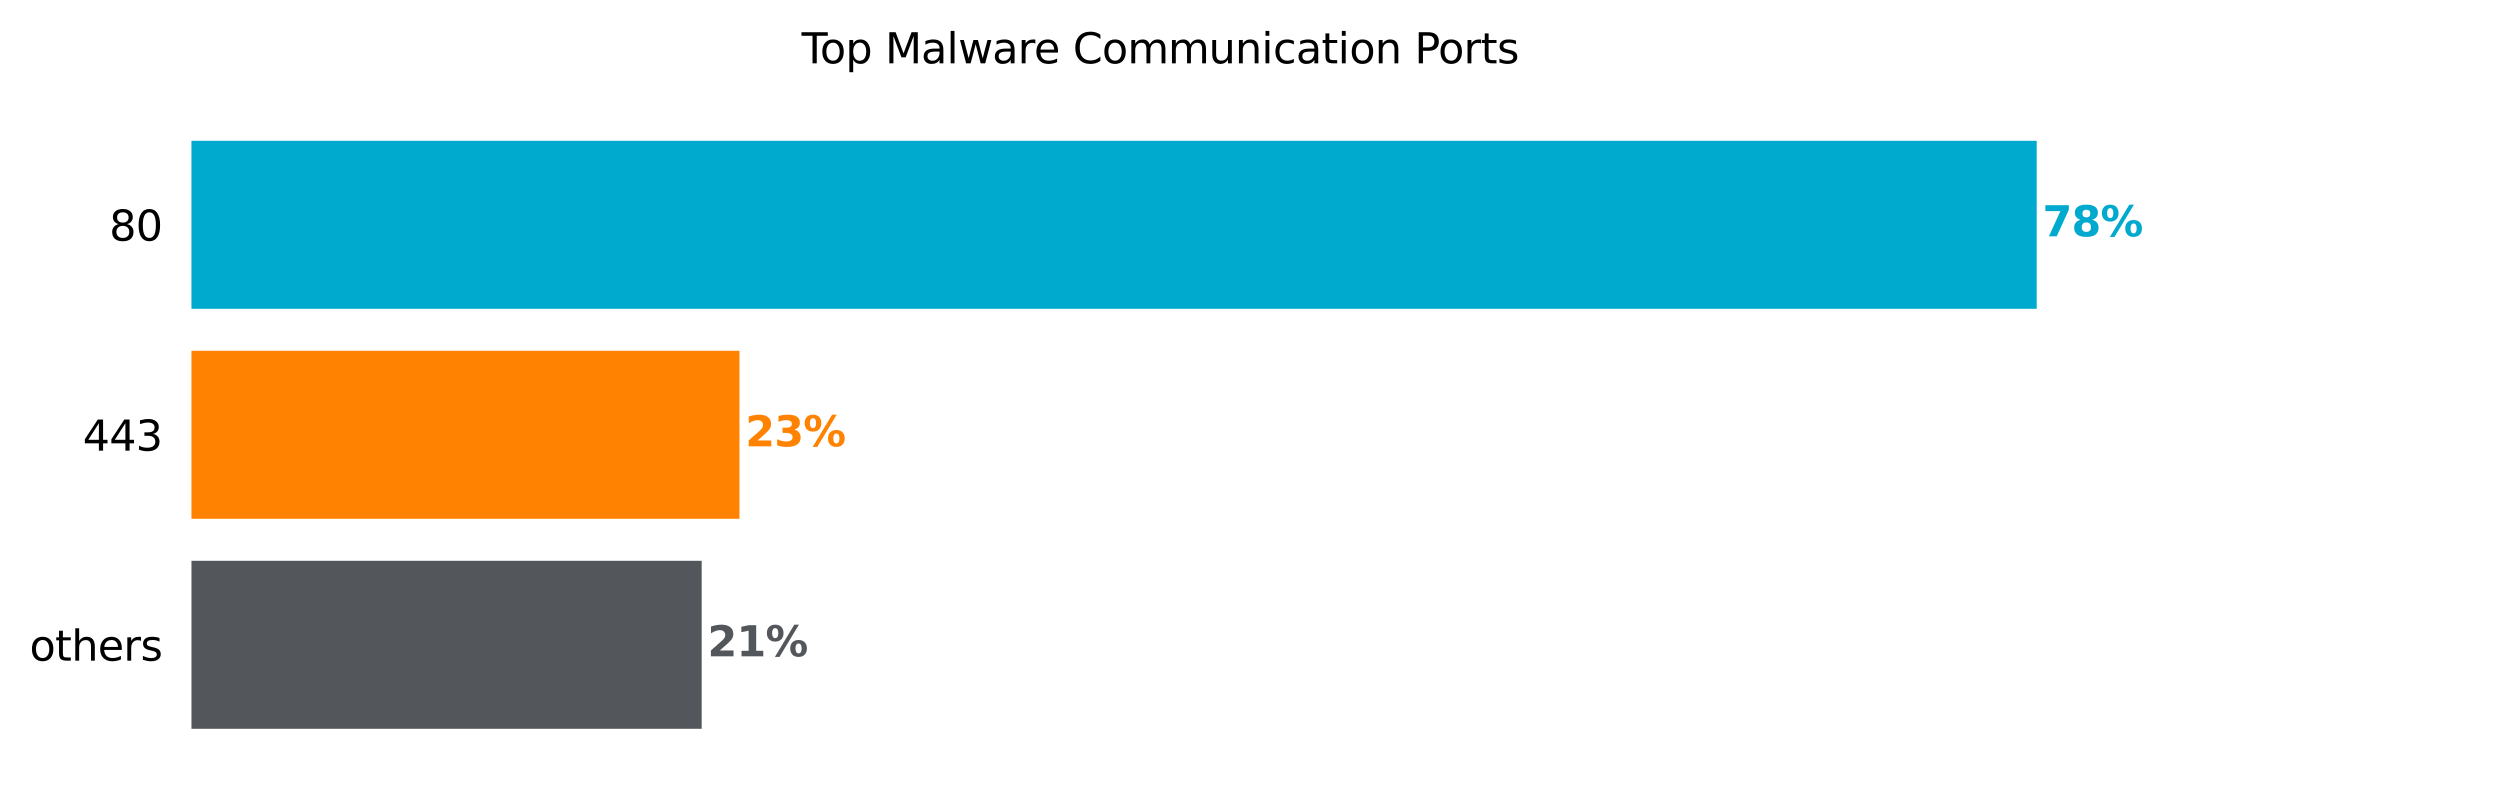 <?xml version="1.0" encoding="UTF-8" standalone="no"?>
<svg xmlns:xlink="http://www.w3.org/1999/xlink" xmlns="http://www.w3.org/2000/svg" width="600pt" height="194.72pt" viewBox="0 0 600 194.72" version="1.1">
  <defs>
    <style type="text/css">*{stroke-linejoin: round; stroke-linecap: butt}</style>
  </defs>
  <g id="figure_1">
    <g id="patch_1">
      <path d="M 0 194.72  L 600 194.72  L 600 0  L 0 0  z " style="fill: #ffffff"></path>
    </g>
    <g id="axes_1">
      <g id="patch_2">
        <path d="M 45.95 187.52  L 510.95 187.52  L 510.95 21.2  L 45.95 21.2  z " style="fill: #ffffff"></path>
      </g>
      <g id="patch_3">
        <path d="M 45.95 33.8  L 488.807 33.8  L 488.807 74.12  L 45.95 74.12  z " clip-path="url(#pc0ed8e85e5)" style="fill: #00a9ce"></path>
      </g>
      <g id="patch_4">
        <path d="M 45.95 84.2  L 177.473 84.2  L 177.473 124.52  L 45.95 124.52  z " clip-path="url(#pc0ed8e85e5)" style="fill: #ff8200"></path>
      </g>
      <g id="patch_5">
        <path d="M 45.95 134.6  L 168.404 134.6  L 168.404 174.92  L 45.95 174.92  z " clip-path="url(#pc0ed8e85e5)" style="fill: #53565a"></path>
      </g>
      <g id="matplotlib.axis_1">
        <g id="xtick_1"></g>
        <g id="xtick_2"></g>
        <g id="xtick_3"></g>
        <g id="xtick_4"></g>
        <g id="xtick_5"></g>
        <g id="xtick_6"></g>
        <g id="xtick_7"></g>
        <g id="xtick_8"></g>
        <g id="xtick_9"></g>
      </g>
      <g id="matplotlib.axis_2">
        <g id="ytick_1">
          <g id="text_1">
            <!-- 80 -->
            <g transform="translate(26.225 57.759) scale(0.1 -0.1)">
              <defs>
                <path id="DejaVuSans-38" d="M 2034 2216  Q 1584 2216 1326 1975  Q 1069 1734 1069 1313  Q 1069 891 1326 650  Q 1584 409 2034 409  Q 2484 409 2743 651  Q 3003 894 3003 1313  Q 3003 1734 2745 1975  Q 2488 2216 2034 2216  z M 1403 2484  Q 997 2584 770 2862  Q 544 3141 544 3541  Q 544 4100 942 4425  Q 1341 4750 2034 4750  Q 2731 4750 3128 4425  Q 3525 4100 3525 3541  Q 3525 3141 3298 2862  Q 3072 2584 2669 2484  Q 3125 2378 3379 2068  Q 3634 1759 3634 1313  Q 3634 634 3220 271  Q 2806 -91 2034 -91  Q 1263 -91 848 271  Q 434 634 434 1313  Q 434 1759 690 2068  Q 947 2378 1403 2484  z M 1172 3481  Q 1172 3119 1398 2916  Q 1625 2713 2034 2713  Q 2441 2713 2670 2916  Q 2900 3119 2900 3481  Q 2900 3844 2670 4047  Q 2441 4250 2034 4250  Q 1625 4250 1398 4047  Q 1172 3844 1172 3481  z " transform="scale(0.016)"></path>
                <path id="DejaVuSans-30" d="M 2034 4250  Q 1547 4250 1301 3770  Q 1056 3291 1056 2328  Q 1056 1369 1301 889  Q 1547 409 2034 409  Q 2525 409 2770 889  Q 3016 1369 3016 2328  Q 3016 3291 2770 3770  Q 2525 4250 2034 4250  z M 2034 4750  Q 2819 4750 3233 4129  Q 3647 3509 3647 2328  Q 3647 1150 3233 529  Q 2819 -91 2034 -91  Q 1250 -91 836 529  Q 422 1150 422 2328  Q 422 3509 836 4129  Q 1250 4750 2034 4750  z " transform="scale(0.016)"></path>
              </defs>
              <use xlink:href="#DejaVuSans-38"></use>
              <use xlink:href="#DejaVuSans-30" x="63.623"></use>
            </g>
          </g>
        </g>
        <g id="ytick_2">
          <g id="text_2">
            <!-- 443 -->
            <g transform="translate(19.863 108.159) scale(0.1 -0.1)">
              <defs>
                <path id="DejaVuSans-34" d="M 2419 4116  L 825 1625  L 2419 1625  L 2419 4116  z M 2253 4666  L 3047 4666  L 3047 1625  L 3713 1625  L 3713 1100  L 3047 1100  L 3047 0  L 2419 0  L 2419 1100  L 313 1100  L 313 1709  L 2253 4666  z " transform="scale(0.016)"></path>
                <path id="DejaVuSans-33" d="M 2597 2516  Q 3050 2419 3304 2112  Q 3559 1806 3559 1356  Q 3559 666 3084 287  Q 2609 -91 1734 -91  Q 1441 -91 1130 -33  Q 819 25 488 141  L 488 750  Q 750 597 1062 519  Q 1375 441 1716 441  Q 2309 441 2620 675  Q 2931 909 2931 1356  Q 2931 1769 2642 2001  Q 2353 2234 1838 2234  L 1294 2234  L 1294 2753  L 1863 2753  Q 2328 2753 2575 2939  Q 2822 3125 2822 3475  Q 2822 3834 2567 4026  Q 2313 4219 1838 4219  Q 1578 4219 1281 4162  Q 984 4106 628 3988  L 628 4550  Q 988 4650 1302 4700  Q 1616 4750 1894 4750  Q 2613 4750 3031 4423  Q 3450 4097 3450 3541  Q 3450 3153 3228 2886  Q 3006 2619 2597 2516  z " transform="scale(0.016)"></path>
              </defs>
              <use xlink:href="#DejaVuSans-34"></use>
              <use xlink:href="#DejaVuSans-34" x="63.623"></use>
              <use xlink:href="#DejaVuSans-33" x="127.246"></use>
            </g>
          </g>
        </g>
        <g id="ytick_3">
          <g id="text_3">
            <!-- others -->
            <g transform="translate(7.1 158.559) scale(0.1 -0.1)">
              <defs>
                <path id="DejaVuSans-6f" d="M 1959 3097  Q 1497 3097 1228 2736  Q 959 2375 959 1747  Q 959 1119 1226 758  Q 1494 397 1959 397  Q 2419 397 2687 759  Q 2956 1122 2956 1747  Q 2956 2369 2687 2733  Q 2419 3097 1959 3097  z M 1959 3584  Q 2709 3584 3137 3096  Q 3566 2609 3566 1747  Q 3566 888 3137 398  Q 2709 -91 1959 -91  Q 1206 -91 779 398  Q 353 888 353 1747  Q 353 2609 779 3096  Q 1206 3584 1959 3584  z " transform="scale(0.016)"></path>
                <path id="DejaVuSans-74" d="M 1172 4494  L 1172 3500  L 2356 3500  L 2356 3053  L 1172 3053  L 1172 1153  Q 1172 725 1289 603  Q 1406 481 1766 481  L 2356 481  L 2356 0  L 1766 0  Q 1100 0 847 248  Q 594 497 594 1153  L 594 3053  L 172 3053  L 172 3500  L 594 3500  L 594 4494  L 1172 4494  z " transform="scale(0.016)"></path>
                <path id="DejaVuSans-68" d="M 3513 2113  L 3513 0  L 2938 0  L 2938 2094  Q 2938 2591 2744 2837  Q 2550 3084 2163 3084  Q 1697 3084 1428 2787  Q 1159 2491 1159 1978  L 1159 0  L 581 0  L 581 4863  L 1159 4863  L 1159 2956  Q 1366 3272 1645 3428  Q 1925 3584 2291 3584  Q 2894 3584 3203 3211  Q 3513 2838 3513 2113  z " transform="scale(0.016)"></path>
                <path id="DejaVuSans-65" d="M 3597 1894  L 3597 1613  L 953 1613  Q 991 1019 1311 708  Q 1631 397 2203 397  Q 2534 397 2845 478  Q 3156 559 3463 722  L 3463 178  Q 3153 47 2828 -22  Q 2503 -91 2169 -91  Q 1331 -91 842 396  Q 353 884 353 1716  Q 353 2575 817 3079  Q 1281 3584 2069 3584  Q 2775 3584 3186 3129  Q 3597 2675 3597 1894  z M 3022 2063  Q 3016 2534 2758 2815  Q 2500 3097 2075 3097  Q 1594 3097 1305 2825  Q 1016 2553 972 2059  L 3022 2063  z " transform="scale(0.016)"></path>
                <path id="DejaVuSans-72" d="M 2631 2963  Q 2534 3019 2420 3045  Q 2306 3072 2169 3072  Q 1681 3072 1420 2755  Q 1159 2438 1159 1844  L 1159 0  L 581 0  L 581 3500  L 1159 3500  L 1159 2956  Q 1341 3275 1631 3429  Q 1922 3584 2338 3584  Q 2397 3584 2469 3576  Q 2541 3569 2628 3553  L 2631 2963  z " transform="scale(0.016)"></path>
                <path id="DejaVuSans-73" d="M 2834 3397  L 2834 2853  Q 2591 2978 2328 3040  Q 2066 3103 1784 3103  Q 1356 3103 1142 2972  Q 928 2841 928 2578  Q 928 2378 1081 2264  Q 1234 2150 1697 2047  L 1894 2003  Q 2506 1872 2764 1633  Q 3022 1394 3022 966  Q 3022 478 2636 193  Q 2250 -91 1575 -91  Q 1294 -91 989 -36  Q 684 19 347 128  L 347 722  Q 666 556 975 473  Q 1284 391 1588 391  Q 1994 391 2212 530  Q 2431 669 2431 922  Q 2431 1156 2273 1281  Q 2116 1406 1581 1522  L 1381 1569  Q 847 1681 609 1914  Q 372 2147 372 2553  Q 372 3047 722 3315  Q 1072 3584 1716 3584  Q 2034 3584 2315 3537  Q 2597 3491 2834 3397  z " transform="scale(0.016)"></path>
              </defs>
              <use xlink:href="#DejaVuSans-6f"></use>
              <use xlink:href="#DejaVuSans-74" x="61.182"></use>
              <use xlink:href="#DejaVuSans-68" x="100.391"></use>
              <use xlink:href="#DejaVuSans-65" x="163.77"></use>
              <use xlink:href="#DejaVuSans-72" x="225.293"></use>
              <use xlink:href="#DejaVuSans-73" x="266.406"></use>
            </g>
          </g>
        </g>
      </g>
      <g id="text_4">
        <!-- 78% -->
        <g style="fill: #00a9ce" transform="translate(490.212 56.719) scale(0.1 -0.1)">
          <defs>
            <path id="DejaVuSans-Bold-37" d="M 428 4666  L 3944 4666  L 3944 3988  L 2125 0  L 953 0  L 2675 3781  L 428 3781  L 428 4666  z " transform="scale(0.016)"></path>
            <path id="DejaVuSans-Bold-38" d="M 2228 2088  Q 1891 2088 1709 1903  Q 1528 1719 1528 1375  Q 1528 1031 1709 848  Q 1891 666 2228 666  Q 2563 666 2741 848  Q 2919 1031 2919 1375  Q 2919 1722 2741 1905  Q 2563 2088 2228 2088  z M 1350 2484  Q 925 2613 709 2878  Q 494 3144 494 3541  Q 494 4131 934 4440  Q 1375 4750 2228 4750  Q 3075 4750 3515 4442  Q 3956 4134 3956 3541  Q 3956 3144 3739 2878  Q 3522 2613 3097 2484  Q 3572 2353 3814 2058  Q 4056 1763 4056 1313  Q 4056 619 3595 264  Q 3134 -91 2228 -91  Q 1319 -91 855 264  Q 391 619 391 1313  Q 391 1763 633 2058  Q 875 2353 1350 2484  z M 1631 3419  Q 1631 3141 1786 2991  Q 1941 2841 2228 2841  Q 2509 2841 2662 2991  Q 2816 3141 2816 3419  Q 2816 3697 2662 3845  Q 2509 3994 2228 3994  Q 1941 3994 1786 3844  Q 1631 3694 1631 3419  z " transform="scale(0.016)"></path>
            <path id="DejaVuSans-Bold-25" d="M 4959 1925  Q 4738 1925 4616 1733  Q 4494 1541 4494 1184  Q 4494 825 4614 633  Q 4734 441 4959 441  Q 5184 441 5303 633  Q 5422 825 5422 1184  Q 5422 1541 5301 1733  Q 5181 1925 4959 1925  z M 4959 2450  Q 5541 2450 5875 2112  Q 6209 1775 6209 1184  Q 6209 594 5875 251  Q 5541 -91 4959 -91  Q 4378 -91 4042 251  Q 3706 594 3706 1184  Q 3706 1772 4042 2111  Q 4378 2450 4959 2450  z M 2094 -91  L 1403 -91  L 4319 4750  L 5013 4750  L 2094 -91  z M 1453 4750  Q 2034 4750 2367 4411  Q 2700 4072 2700 3481  Q 2700 2891 2367 2550  Q 2034 2209 1453 2209  Q 872 2209 539 2550  Q 206 2891 206 3481  Q 206 4072 539 4411  Q 872 4750 1453 4750  z M 1453 4225  Q 1228 4225 1106 4031  Q 984 3838 984 3481  Q 984 3122 1106 2926  Q 1228 2731 1453 2731  Q 1678 2731 1798 2926  Q 1919 3122 1919 3481  Q 1919 3838 1797 4031  Q 1675 4225 1453 4225  z " transform="scale(0.016)"></path>
          </defs>
          <use xlink:href="#DejaVuSans-Bold-37"></use>
          <use xlink:href="#DejaVuSans-Bold-38" x="69.58"></use>
          <use xlink:href="#DejaVuSans-Bold-25" x="139.16"></use>
        </g>
      </g>
      <g id="text_5">
        <!-- 23% -->
        <g style="fill: #ff8200" transform="translate(178.878 107.119) scale(0.1 -0.1)">
          <defs>
            <path id="DejaVuSans-Bold-32" d="M 1844 884  L 3897 884  L 3897 0  L 506 0  L 506 884  L 2209 2388  Q 2438 2594 2547 2791  Q 2656 2988 2656 3200  Q 2656 3528 2436 3728  Q 2216 3928 1850 3928  Q 1569 3928 1234 3808  Q 900 3688 519 3450  L 519 4475  Q 925 4609 1322 4679  Q 1719 4750 2100 4750  Q 2938 4750 3402 4381  Q 3866 4013 3866 3353  Q 3866 2972 3669 2642  Q 3472 2313 2841 1759  L 1844 884  z " transform="scale(0.016)"></path>
            <path id="DejaVuSans-Bold-33" d="M 2981 2516  Q 3453 2394 3698 2092  Q 3944 1791 3944 1325  Q 3944 631 3412 270  Q 2881 -91 1863 -91  Q 1503 -91 1142 -33  Q 781 25 428 141  L 428 1069  Q 766 900 1098 814  Q 1431 728 1753 728  Q 2231 728 2486 893  Q 2741 1059 2741 1369  Q 2741 1688 2480 1852  Q 2219 2016 1709 2016  L 1228 2016  L 1228 2791  L 1734 2791  Q 2188 2791 2409 2933  Q 2631 3075 2631 3366  Q 2631 3634 2415 3781  Q 2200 3928 1806 3928  Q 1516 3928 1219 3862  Q 922 3797 628 3669  L 628 4550  Q 984 4650 1334 4700  Q 1684 4750 2022 4750  Q 2931 4750 3382 4451  Q 3834 4153 3834 3553  Q 3834 3144 3618 2883  Q 3403 2622 2981 2516  z " transform="scale(0.016)"></path>
          </defs>
          <use xlink:href="#DejaVuSans-Bold-32"></use>
          <use xlink:href="#DejaVuSans-Bold-33" x="69.58"></use>
          <use xlink:href="#DejaVuSans-Bold-25" x="139.16"></use>
        </g>
      </g>
      <g id="text_6">
        <!-- 21% -->
        <g style="fill: #53565a" transform="translate(169.808 157.519) scale(0.1 -0.1)">
          <defs>
            <path id="DejaVuSans-Bold-31" d="M 750 831  L 1813 831  L 1813 3847  L 722 3622  L 722 4441  L 1806 4666  L 2950 4666  L 2950 831  L 4013 831  L 4013 0  L 750 0  L 750 831  z " transform="scale(0.016)"></path>
          </defs>
          <use xlink:href="#DejaVuSans-Bold-32"></use>
          <use xlink:href="#DejaVuSans-Bold-31" x="69.58"></use>
          <use xlink:href="#DejaVuSans-Bold-25" x="139.16"></use>
        </g>
      </g>
      <g id="text_7">
        <!-- Top Malware Communication Ports -->
        <g transform="translate(192.384 15.2) scale(0.1 -0.1)">
          <defs>
            <path id="DejaVuSans-54" d="M -19 4666  L 3928 4666  L 3928 4134  L 2272 4134  L 2272 0  L 1638 0  L 1638 4134  L -19 4134  L -19 4666  z " transform="scale(0.016)"></path>
            <path id="DejaVuSans-70" d="M 1159 525  L 1159 -1331  L 581 -1331  L 581 3500  L 1159 3500  L 1159 2969  Q 1341 3281 1617 3432  Q 1894 3584 2278 3584  Q 2916 3584 3314 3078  Q 3713 2572 3713 1747  Q 3713 922 3314 415  Q 2916 -91 2278 -91  Q 1894 -91 1617 61  Q 1341 213 1159 525  z M 3116 1747  Q 3116 2381 2855 2742  Q 2594 3103 2138 3103  Q 1681 3103 1420 2742  Q 1159 2381 1159 1747  Q 1159 1113 1420 752  Q 1681 391 2138 391  Q 2594 391 2855 752  Q 3116 1113 3116 1747  z " transform="scale(0.016)"></path>
            <path id="DejaVuSans-20" transform="scale(0.016)"></path>
            <path id="DejaVuSans-4d" d="M 628 4666  L 1569 4666  L 2759 1491  L 3956 4666  L 4897 4666  L 4897 0  L 4281 0  L 4281 4097  L 3078 897  L 2444 897  L 1241 4097  L 1241 0  L 628 0  L 628 4666  z " transform="scale(0.016)"></path>
            <path id="DejaVuSans-61" d="M 2194 1759  Q 1497 1759 1228 1600  Q 959 1441 959 1056  Q 959 750 1161 570  Q 1363 391 1709 391  Q 2188 391 2477 730  Q 2766 1069 2766 1631  L 2766 1759  L 2194 1759  z M 3341 1997  L 3341 0  L 2766 0  L 2766 531  Q 2569 213 2275 61  Q 1981 -91 1556 -91  Q 1019 -91 701 211  Q 384 513 384 1019  Q 384 1609 779 1909  Q 1175 2209 1959 2209  L 2766 2209  L 2766 2266  Q 2766 2663 2505 2880  Q 2244 3097 1772 3097  Q 1472 3097 1187 3025  Q 903 2953 641 2809  L 641 3341  Q 956 3463 1253 3523  Q 1550 3584 1831 3584  Q 2591 3584 2966 3190  Q 3341 2797 3341 1997  z " transform="scale(0.016)"></path>
            <path id="DejaVuSans-6c" d="M 603 4863  L 1178 4863  L 1178 0  L 603 0  L 603 4863  z " transform="scale(0.016)"></path>
            <path id="DejaVuSans-77" d="M 269 3500  L 844 3500  L 1563 769  L 2278 3500  L 2956 3500  L 3675 769  L 4391 3500  L 4966 3500  L 4050 0  L 3372 0  L 2619 2869  L 1863 0  L 1184 0  L 269 3500  z " transform="scale(0.016)"></path>
            <path id="DejaVuSans-43" d="M 4122 4306  L 4122 3641  Q 3803 3938 3442 4084  Q 3081 4231 2675 4231  Q 1875 4231 1450 3742  Q 1025 3253 1025 2328  Q 1025 1406 1450 917  Q 1875 428 2675 428  Q 3081 428 3442 575  Q 3803 722 4122 1019  L 4122 359  Q 3791 134 3420 21  Q 3050 -91 2638 -91  Q 1578 -91 968 557  Q 359 1206 359 2328  Q 359 3453 968 4101  Q 1578 4750 2638 4750  Q 3056 4750 3426 4639  Q 3797 4528 4122 4306  z " transform="scale(0.016)"></path>
            <path id="DejaVuSans-6d" d="M 3328 2828  Q 3544 3216 3844 3400  Q 4144 3584 4550 3584  Q 5097 3584 5394 3201  Q 5691 2819 5691 2113  L 5691 0  L 5113 0  L 5113 2094  Q 5113 2597 4934 2840  Q 4756 3084 4391 3084  Q 3944 3084 3684 2787  Q 3425 2491 3425 1978  L 3425 0  L 2847 0  L 2847 2094  Q 2847 2600 2669 2842  Q 2491 3084 2119 3084  Q 1678 3084 1418 2786  Q 1159 2488 1159 1978  L 1159 0  L 581 0  L 581 3500  L 1159 3500  L 1159 2956  Q 1356 3278 1631 3431  Q 1906 3584 2284 3584  Q 2666 3584 2933 3390  Q 3200 3197 3328 2828  z " transform="scale(0.016)"></path>
            <path id="DejaVuSans-75" d="M 544 1381  L 544 3500  L 1119 3500  L 1119 1403  Q 1119 906 1312 657  Q 1506 409 1894 409  Q 2359 409 2629 706  Q 2900 1003 2900 1516  L 2900 3500  L 3475 3500  L 3475 0  L 2900 0  L 2900 538  Q 2691 219 2414 64  Q 2138 -91 1772 -91  Q 1169 -91 856 284  Q 544 659 544 1381  z M 1991 3584  L 1991 3584  z " transform="scale(0.016)"></path>
            <path id="DejaVuSans-6e" d="M 3513 2113  L 3513 0  L 2938 0  L 2938 2094  Q 2938 2591 2744 2837  Q 2550 3084 2163 3084  Q 1697 3084 1428 2787  Q 1159 2491 1159 1978  L 1159 0  L 581 0  L 581 3500  L 1159 3500  L 1159 2956  Q 1366 3272 1645 3428  Q 1925 3584 2291 3584  Q 2894 3584 3203 3211  Q 3513 2838 3513 2113  z " transform="scale(0.016)"></path>
            <path id="DejaVuSans-69" d="M 603 3500  L 1178 3500  L 1178 0  L 603 0  L 603 3500  z M 603 4863  L 1178 4863  L 1178 4134  L 603 4134  L 603 4863  z " transform="scale(0.016)"></path>
            <path id="DejaVuSans-63" d="M 3122 3366  L 3122 2828  Q 2878 2963 2633 3030  Q 2388 3097 2138 3097  Q 1578 3097 1268 2742  Q 959 2388 959 1747  Q 959 1106 1268 751  Q 1578 397 2138 397  Q 2388 397 2633 464  Q 2878 531 3122 666  L 3122 134  Q 2881 22 2623 -34  Q 2366 -91 2075 -91  Q 1284 -91 818 406  Q 353 903 353 1747  Q 353 2603 823 3093  Q 1294 3584 2113 3584  Q 2378 3584 2631 3529  Q 2884 3475 3122 3366  z " transform="scale(0.016)"></path>
            <path id="DejaVuSans-50" d="M 1259 4147  L 1259 2394  L 2053 2394  Q 2494 2394 2734 2622  Q 2975 2850 2975 3272  Q 2975 3691 2734 3919  Q 2494 4147 2053 4147  L 1259 4147  z M 628 4666  L 2053 4666  Q 2838 4666 3239 4311  Q 3641 3956 3641 3272  Q 3641 2581 3239 2228  Q 2838 1875 2053 1875  L 1259 1875  L 1259 0  L 628 0  L 628 4666  z " transform="scale(0.016)"></path>
          </defs>
          <use xlink:href="#DejaVuSans-54"></use>
          <use xlink:href="#DejaVuSans-6f" x="44.084"></use>
          <use xlink:href="#DejaVuSans-70" x="105.266"></use>
          <use xlink:href="#DejaVuSans-20" x="168.742"></use>
          <use xlink:href="#DejaVuSans-4d" x="200.529"></use>
          <use xlink:href="#DejaVuSans-61" x="286.809"></use>
          <use xlink:href="#DejaVuSans-6c" x="348.088"></use>
          <use xlink:href="#DejaVuSans-77" x="375.871"></use>
          <use xlink:href="#DejaVuSans-61" x="457.658"></use>
          <use xlink:href="#DejaVuSans-72" x="518.938"></use>
          <use xlink:href="#DejaVuSans-65" x="557.801"></use>
          <use xlink:href="#DejaVuSans-20" x="619.324"></use>
          <use xlink:href="#DejaVuSans-43" x="651.111"></use>
          <use xlink:href="#DejaVuSans-6f" x="720.936"></use>
          <use xlink:href="#DejaVuSans-6d" x="782.117"></use>
          <use xlink:href="#DejaVuSans-6d" x="879.529"></use>
          <use xlink:href="#DejaVuSans-75" x="976.941"></use>
          <use xlink:href="#DejaVuSans-6e" x="1040.32"></use>
          <use xlink:href="#DejaVuSans-69" x="1103.699"></use>
          <use xlink:href="#DejaVuSans-63" x="1131.482"></use>
          <use xlink:href="#DejaVuSans-61" x="1186.463"></use>
          <use xlink:href="#DejaVuSans-74" x="1247.742"></use>
          <use xlink:href="#DejaVuSans-69" x="1286.951"></use>
          <use xlink:href="#DejaVuSans-6f" x="1314.734"></use>
          <use xlink:href="#DejaVuSans-6e" x="1375.916"></use>
          <use xlink:href="#DejaVuSans-20" x="1439.295"></use>
          <use xlink:href="#DejaVuSans-50" x="1471.082"></use>
          <use xlink:href="#DejaVuSans-6f" x="1527.76"></use>
          <use xlink:href="#DejaVuSans-72" x="1588.941"></use>
          <use xlink:href="#DejaVuSans-74" x="1630.055"></use>
          <use xlink:href="#DejaVuSans-73" x="1669.264"></use>
        </g>
      </g>
    </g>
  </g>
  <defs>
    <clipPath id="pc0ed8e85e5">
      <rect x="45.95" y="21.2" width="465" height="166.32"></rect>
    </clipPath>
  </defs>
</svg>
